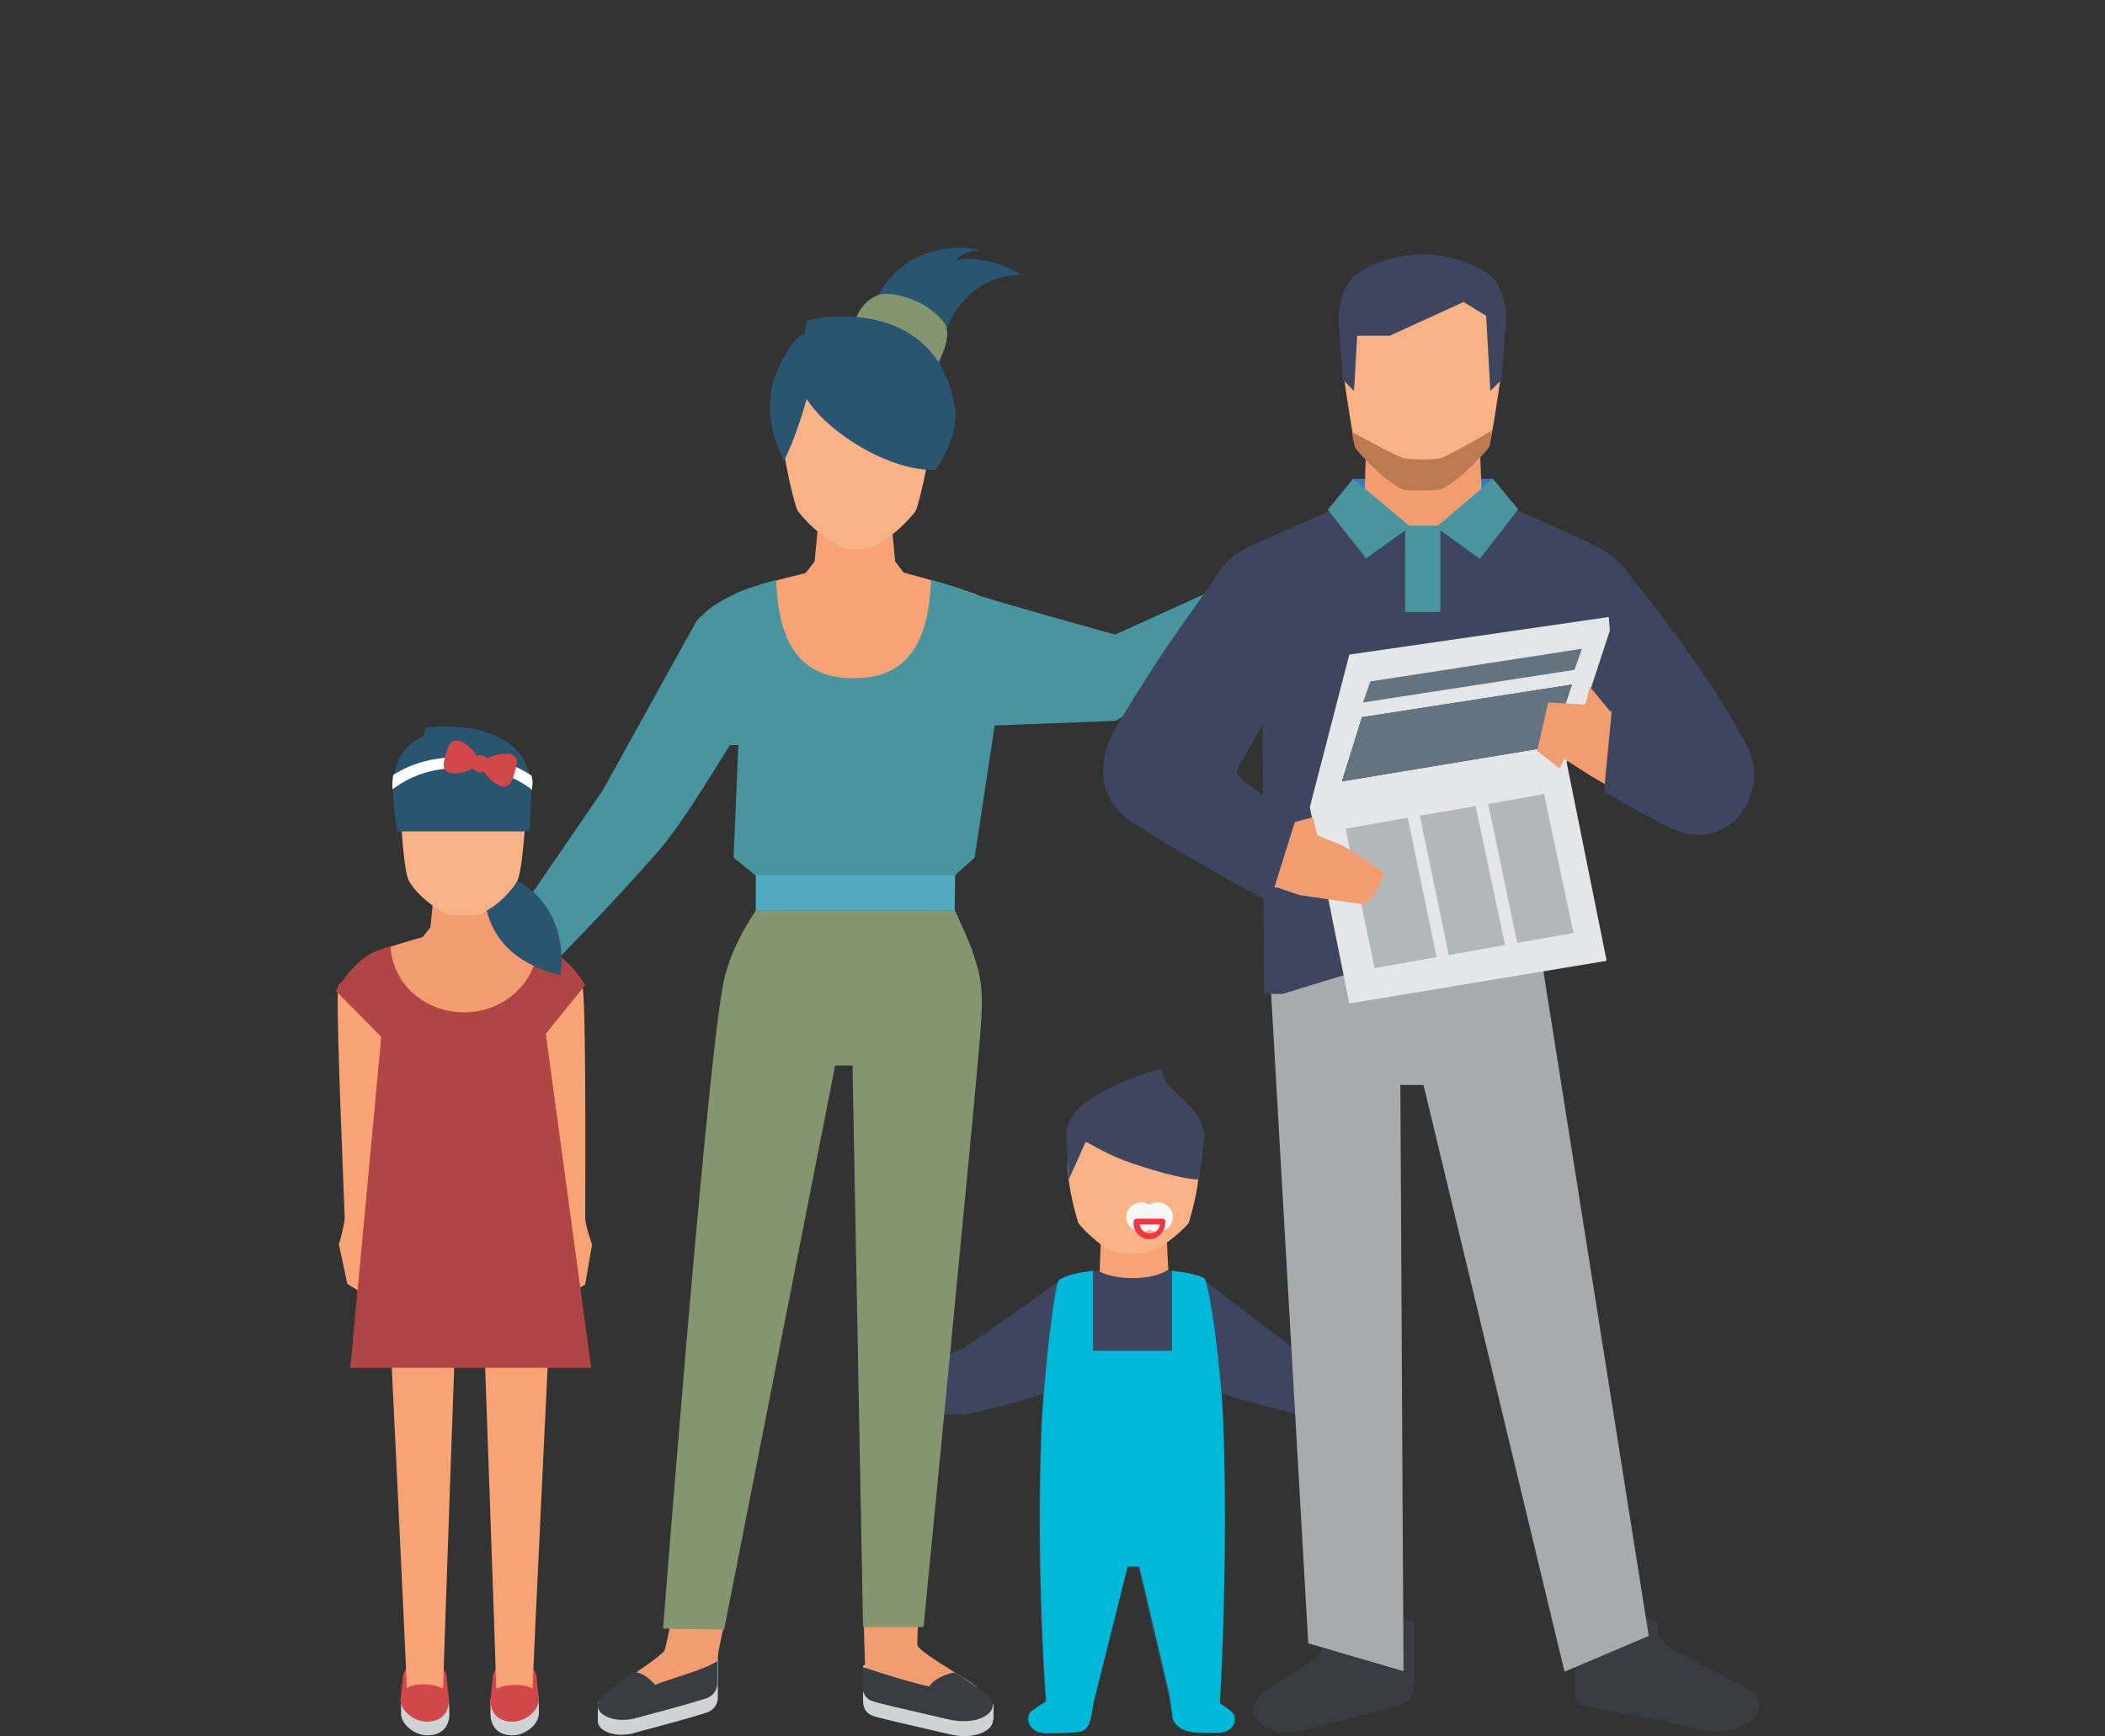 <?xml version="1.0" encoding="utf-8"?>
<!-- Generator: Adobe Illustrator 19.2.1, SVG Export Plug-In . SVG Version: 6.00 Build 0)  -->
<svg version="1.1" id="Слой_1" xmlns="http://www.w3.org/2000/svg" xmlns:xlink="http://www.w3.org/1999/xlink" x="0px" y="0px"
	 viewBox="0 0 400 330" style="enable-background:new 0 0 400 330;" xml:space="preserve">
<rect x="0" y="0" width="400" height="330" fill="#333333" stroke="none"/>
<style type="text/css">
	.st0{fill:#F8A376;}
	.st1{fill:#F9B286;}
	.st2{fill:#3E455E;}
	.st3{fill:#F6F7F6;}
	.st4{fill:#EE3648;}
	.st5{fill:#00B8D8;}
	.st6{fill:#D0D2D3;}
	.st7{fill:#F29D71;}
	.st8{fill:#84966F;}
	.st9{fill:#393D42;}
	.st10{fill:#2A5570;}
	.st11{fill:#48959F;}
	.st12{fill:#52AAC0;}
	.st13{fill:#D2484A;}
	.st14{fill:#AD4644;}
	.st15{fill:#FFFFFF;}
	.st16{fill:#3979BD;}
	.st17{clip-path:url(#SVGID_2_);fill:none;}
	.st18{clip-path:url(#SVGID_4_);fill:none;}
	.st19{fill:#A8AAAB;}
	.st20{fill:#BD7A50;}
	.st21{fill:#E5E6E7;}
	.st22{fill:#B2B8BA;}
	.st23{fill:#637380;}
</style>
<g>
	<g>
		<path class="st0" d="M209.2,235.1h12.5l0.4,8.2h-13.2L209.2,235.1z"/>
		<path class="st1" d="M225.9,232.4c-0.4,0.6-4.2,4.5-7.9,5.7c-0.7,0.2-5,0.2-5.6,0.1c-3.5-1.2-6.9-4.9-7.5-5.8c0,0-2-6.2-2-10.9
			c-0.5-6,3.8-14.6,12.4-14.8c0,0,11.6-0.2,0.1,0l0,0c8.6,0.2,12.9,8.7,12.4,14.8C228,226,225.8,232.6,225.9,232.4z"/>
		<path class="st2" d="M214.9,221c-6.3-2.2-8.4-4.4-8.7-3.8c-1.7,3.9-3.1,6.9-3.1,6.9l-0.5-7.6c-0.1-2.3,0.6-4.2,2.7-6.2
			c4.2-3.7,12.7-6.6,15.4-7.2c0.4,3.2,2.9,4.3,5.9,7.7c1.4,1.6,2.3,4,2.3,5.3l-1,8C227.9,224.2,224.9,224.4,214.9,221z"/>
		<g>
			<g>
				<path class="st2" d="M246.6,256.8c-2.3-1.6-19.1-14.5-19.1-14.5s-3,19.4,1.9,21.5c5.5,2.3,17.9,5.1,17.9,5.1l8.6-0.4l3.5-7.4
					C259.5,261.1,248.9,258.4,246.6,256.8z M184,255.6c-2.3,1.6-12.8,5.5-12.8,5.5l3.5,7.4l8.5,0.4c0,0,12.4-2.7,17.8-5.1
					c5-2.1,0.6-20.6,0.6-20.6S186.4,254.1,184,255.6z"/>
			</g>
		</g>
		<path class="st3" d="M220,228.5c1.6,0,2.9,1.3,2.9,2.8c0,1.6-1.4,2.8-2.9,2.8s-2.8-1.3-2.8-2.8C217.2,229.7,218.4,228.5,220,228.5
			z"/>
		<path class="st3" d="M216.9,228.5c1.6,0,2.7,1.3,2.7,2.8c0,1.6-1.2,2.8-2.7,2.8c-1.6,0-2.9-1.3-2.9-2.8
			C214,229.7,215.4,228.5,216.9,228.5z"/>
		<path class="st4" d="M221.5,232.2c0-0.3-0.3-0.6-0.6-0.6H216c-0.3,0-0.6,0.3-0.6,0.6v0.1c0,0.1,0,0.1,0,0.2c0,1.7,1.4,3,3,3
			s3-1.4,3-3c0-0.1,0-0.1,0-0.2C221.5,232.3,221.5,232.2,221.5,232.2z M218.5,234.4c-1,0-1.8-0.7-1.9-1.7h3.8
			C220.3,233.7,219.5,234.4,218.5,234.4z"/>
		<path class="st2" d="M232.5,271.7c-0.3-10.8-2.7-28.2-3.7-28.8c-1.4-0.8-4.1-1.2-7-1.5c-1.3,0.9-3.8,1.5-6.6,1.5s-5.2-0.6-6.5-1.4
			c-3,0.3-5.8,0.8-7.5,1.8c-1,0.5-3.1,20.3-3.4,28.7c-1,27.9,0.8,50.8,0.9,52.6c0,0,4.4,0,6.9,0c1.1,0,1.8,0,1.8,0l6.7-26.8h2.2
			l6.3,26.8c0,0,4.2,0,6.8,0c1.2,0,2.1,0,2.1,0S233.3,299.4,232.5,271.7z"/>
		<path class="st5" d="M234.1,325.4c-0.6-0.6-1.5-1.2-2.3-1.7c0.3-4.8,1.5-27.5,0.7-52c-0.3-10.8-2.7-28.2-3.7-28.8
			c-1.3-0.7-3.6-1.1-6.1-1.4v15.2h-15v-15.2c-2.6,0.3-5,0.8-6.4,1.7c-1,0.5-3.1,20.3-3.4,28.7c-0.9,25,0.5,46.1,0.9,51.4
			c-0.8,0.5-2,1.3-2.8,1.9c-1.3,1.1-0.7,4.2,2.9,4.2c2.7,0,5.9-0.1,6.7-0.4c0.9-0.3,1.5-1.5,1.7-2.5c0.1-0.4,0.3-1.6,0.5-2.9
			l6.5-25.9h2.2l5.6,23.8c0.3,2.1,0.7,4.4,0.7,4.9c0.1,1,1.3,2.1,2.5,2.5s3.3,0.5,5.7,0.4C234.7,329.5,235.3,326.5,234.1,325.4z"/>
	</g>
	<g>
		<g>
			<path class="st0" d="M185.3,112.9c-3.6-1.3-8.5-2.7-13.6-4.1l-1.6-2.1l-1-10.6h-13.3l-1,10.6l-1.7,2.2c-5,1.2-10.5,2.7-13.3,4.1
				c-0.7,0.3-1.3,0.6-1.9,1l5.4,4.3l18.9,16.6l18.5-16.6l5.7-4.6C186.2,113.4,185.8,113.1,185.3,112.9z"/>
			<path class="st6" d="M113.6,326.8L113.6,326.8v-3.4l1.7,1c2.2-1.8,4.6-3.4,7.6-5.7c0.8-0.6,1.9-1.1,1.9-2.8
				c4.5-2.3,11.6-2.1,11.6-2.1s0,8.1,0,8.9c0,1.4-1.1,2.5-2.2,2.8c-3.8,1.2-8.7,2.5-13.2,3.7C117.1,330.5,113.3,329,113.6,326.8z"/>
			<path class="st6" d="M175.6,314.5c0,1.7,0.7,2.8,1.6,3.4c1.2,0.8,5.5,3.7,8.9,6h2.7v2.9h-0.1c0.1,2.1-3.5,3.9-8.2,2.8
				c-9.5-2.2-13.5-3.1-14.6-3.5c-1.2-0.4-1.9-1.4-1.9-2.8c0-0.7,0-6.7,0-6.7S171,312.3,175.6,314.5z"/>
			<g>
				<path class="st7" d="M181.5,205.9l-7,100.3c0,0-0.1,3.3-0.2,6.3c-0.1,1.5,11.6,7.6,11.5,8.4c-0.2,1.8-10.2,2.5-17.6-0.4
					c-2.4-1-3.7-2.4-3.8-3.4c-0.1-1.9-0.3-10.9-0.3-10.9l0.6-100.3L181.5,205.9L181.5,205.9z"/>
				<path class="st7" d="M116.5,320.9c3-2.2,8.2-5.5,9.7-7.1c0.3-0.3,1.5-6.7,1.5-6.7l12-101.2h15.9c-3.7,21.5-12.9,74.6-18,102.8
					c-0.6,2.8-1.5,6.8-1.7,9.7c-0.2,2.3-7.7,4.2-11.8,4.2C123.1,322.6,115.6,321.6,116.5,320.9z"/>
			</g>
			<path class="st8" d="M143.9,172.6l37.4,0.1c1.1,2.4,2.7,5.8,3.6,8.4c1.9,5.8,2.1,7.7,1,19.7c-0.6,7.8-10.4,108.4-10.4,108.4H164
				l-2-106.7h-3.3l-21.1,107.2l-11.6-0.2c0,0,7.9-102,11.2-121.2C137.9,183.4,140.1,178.3,143.9,172.6z"/>
			<path class="st9" d="M176.6,320.5c0.8-1.4,2.8-2.2,4.8-2.7c1.8,1.2,3.9,2.6,5.6,3.8c4.2,2.8-0.1,6.6-6.6,5.2
				c-9.5-2.2-13.5-3.1-14.6-3.5c-1.2-0.4-1.9-1.4-1.9-2.8c0-0.4,0-2.1,0-3.7C166.6,317.7,172.7,319.7,176.6,320.5z"/>
			<path class="st9" d="M115,321.8c1.6-1.3,3.4-2.6,5.5-4.1c1.8,0.3,2.9,1.3,4,2.5c2-0.9,8.2-2.5,11.3-4.2c0.2-0.1,0.3-0.2,0.5-0.3
				c0,2,0,3.9,0,4.3c0,1.4-1.1,2.5-2.2,2.8c-3.8,1.2-8.7,2.5-13.2,3.7C116,327.9,111.1,325,115,321.8z"/>
			<path class="st1" d="M153.3,75.7c-1.2,2.8-2.5,8.1-4.2,10.9c0.9,5.6,2.2,10.1,2.5,10.5c1,1.4,4.3,5,8.2,6.9c1.1,0.5,4.9,0.5,6,0
				c3.9-1.9,7.2-5.5,8.2-6.9c0.2-0.3,1.2-3.8,2-8C167.2,88,156.9,81.3,153.3,75.7z"/>
		</g>
		<path class="st10" d="M164.9,62.4c1.6-11.8,12.4-17.1,21.5-14.8c-3.4-0.1-4.8,1.9-4.8,1.9s5.4-1.6,12.6,2.8
			c-8.8-0.4-16.2,8-15.4,18.1c1.7,19.8-24.1,8.4-19.3,9.6C157.3,79.4,164.2,67.4,164.9,62.4z"/>
		<path class="st8" d="M169.6,55.9c3.8,0.7,6.7,2,9.4,4.9c1.8,1.9,0.8,4.8-0.2,7.1c-1.1,2.3-2.6,1.9-4.5,0.4
			c-2.6-2.1-5.6-3.5-8.9-4.1c-2.3-0.5-3.5-2.2-2.4-4.5s3.6-4.2,5.9-3.8L169.6,55.9z"/>
		<path class="st10" d="M177.8,89.3c-9,0.3-20.8-7.4-24.5-13.5c-1,3.5-2.5,8.2-4.3,11.7c-3.8-7.1-2.6-12.8-2.1-14.8
			c0.9-3,3.8-9,6-9.2c0.2-1.2,0.4-2.6,0.5-2.6c5.7-1.5,25.5-2.9,28.2,17.5C181.6,83.4,179,87.5,177.8,89.3z"/>
		<path class="st11" d="M192.9,120.9c-1.9-4.3-3.4-5.8-7.9-8c-1.9-0.9-4.8-1.8-8.1-2.7c-0.4,12.8-5.1,18.7-14.7,18.7
			c-9.6,0-14.3-5.9-14.7-18.7c-3.2,0.9-6.1,1.8-7.9,2.7c-2.6,1.3-4.6,2.4-6.1,4c-0.5,0.4-0.9,0.8-1.3,1.4l-17.6,31.8l-17,24.8
			l6.6,9.2c0,0,11.5-11.6,20.6-22c1.6-1.8,2.1-2.6,3.4-4.3c2.7-3.7,6.8-10.2,10.5-16.2h1.6l-0.9,21.4l4.2,3.4v6.7h37.7l0.1-6.7
			l3.8-3.4l4.2-27.7C189.5,135.2,194.3,126.4,192.9,120.9z"/>
		<polygon class="st12" points="143.7,173 181.4,173 181.5,166.3 143.7,166.3 		"/>
		<path class="st11" d="M183.5,112.4c7,2.3,28.4,8.2,28.4,8.2l30.7-13.9l-6.7,17.2l-24,13.1l-31.5,1.2
			C178.3,129.5,172.1,108.7,183.5,112.4z"/>
	</g>
	<g>
		<path class="st0" d="M110.8,188.2c0.6,6.3,0.4,42,0.4,43.3s1.3,5,1.3,5l-1.3,7.6l-2.1,1.3l-8-42l0.8-10.5
			C101.9,192.8,110.3,183.3,110.8,188.2z"/>
		<path class="st0" d="M73.2,192.5l1.2,10.5l-6.3,42.3L66,244l-1.6-7.5c0,0,1.1-3.8,1.1-5.1s-1.6-36.9-1.3-43.3
			C64.5,183.3,73.2,192.5,73.2,192.5z"/>
		<g>
			<g>
				<path class="st6" d="M102.4,323l-0.3-1.6c0-1.4-0.7-2.5-2.1-2.5h-4.2c-1.4,0-2.1,1.1-2.1,2.5l-0.5,1.6v2.6c0,3,1.9,4.2,4.2,4.2
					c2.3,0,5-2,5-4.2V323z"/>
			</g>
		</g>
		<g>
			<g>
				<path class="st13" d="M102,319.2c0-1.4-0.7-2.5-2.1-2.5h-4.2c-1.4,0-2.1,1.1-2.1,2.5l-0.4,3.8c0,3,1.9,4.2,4.2,4.2
					c2.3,0,5-2,5-4.2L102,319.2z"/>
			</g>
		</g>
		<path class="st6" d="M78.7,318.9h4.2c1.4,0,2.1,1.1,2.1,2.5l0.3,1.8l0.1,2.4c0,3-1.9,4.2-4.2,4.2c-2.3,0-5-2-5-4.2v-2.4l0.5-1.8
			C76.6,320,77.3,318.9,78.7,318.9z"/>
		<path class="st13" d="M78.6,316.7h4.2c1.4,0,2.1,1.1,2.1,2.5l0.4,3.8c0,3-1.9,4.2-4.2,4.2c-2.3,0-5-2-5-4.2l0.4-3.8
			C76.5,317.8,77.2,316.7,78.6,316.7z"/>
		<g>
			<g>
				<path class="st0" d="M105.4,234.2H91.9l-0.4,6.2c0,0,2.8,78.7,2.8,80.4c0,0.4,0.7-0.6,3.7-0.6c2.9,0,3.2,1,3.2,0.6
					c0-1.8,3.9-82.6,3.9-82.6C105.1,237.9,105.7,236.1,105.4,234.2z M73.1,234.2c-0.3,1.9,0.3,3.7,0.3,3.9c0,0,3.9,80.8,3.9,82.6
					c0,0.4,0.3-0.6,3.2-0.6c2.9,0,3.7,1.1,3.7,0.6c0-1.7,2.8-80.4,2.8-80.4l-0.4-6.2H73.1V234.2z"/>
			</g>
		</g>
		<path class="st4" d="M66.6,259.9l6.1-65.6l3,1.8h24.2l3.5-1.8l8.9,65.6H66.6z"/>
		<path class="st7" d="M82.6,168H93l1,11.3H81.5L82.6,168z"/>
		<path class="st7" d="M93.7,176.1L96,179H79.6l2.3-2.9H93.7z"/>
		<path class="st7" d="M70.9,181.1c2.8-1.1,8.3-2.8,12.8-3.9h4.2H92c4.7,1.1,10,2.6,12.8,3.9C94.5,201,79.3,195.4,70.9,181.1z"/>
		<path class="st14" d="M112.3,259.9l-8.6-63.4l7.5-9.3c0,0-2.6-4.5-6-6.1c-0.8-0.4-1.8-0.8-3-1.1c-0.5,6.9-6.6,12.4-14,12.4
			c-7.6,0-13.7-5.6-14-12.6c-1.5,0.5-2.8,0.9-3.7,1.4c-3.5,1.8-6.7,7.1-6.7,7.1l8.7,8.8l-5.9,62.8L112.3,259.9z"/>
		<path class="st10" d="M96.8,166.7c8.2,3.4,10.7,11.7,9.7,18.6c-7-1.6-13.4-5.9-14.4-14.4C93.8,164.4,90.3,164.1,96.8,166.7z"/>
		<path class="st1" d="M98.3,167.4c-0.8,1.4-3.3,4.7-7.3,6.4c-0.5,0.2-5.5,0.2-6,0c-4.1-2.1-6.5-4.9-7.3-6.4
			c-1.3-2.3-1.8-18.4-1.6-12.9c-0.2-5,4.6-7.5,7.3-8.9c1.7-0.9,3-1.4,4.3-1.4l0,0c0.1,0,0.1,0,0.2,0s0.1,0,0.2,0l0,0
			c1.3,0.1,2.9,0.6,4.7,1.4c2.6,1.3,7.5,3.9,7.3,8.9C100.1,149,99.6,165,98.3,167.4z"/>
		<path class="st10" d="M100.7,158H75.5c0,0-1.5-7.6-0.4-11.8c1-3.7,3.2-5.3,5.4-6.3c0.2-0.8,0.3-1.6,0.4-1.6
			c5.1-0.7,19.1-0.7,20.1,11.1C100.9,152,100.7,158,100.7,158z"/>
		<path class="st15" d="M87.8,143.9c-4.9-0.1-9.4,1-13.1,3.4c-0.1,0.9-0.2,1.7-0.1,2.7c3.7-2.8,8.2-4.2,13.2-4
			c5-0.1,9.6,1.2,13.3,4.1c0-0.5,0.1-0.9,0.1-1.3c0-0.5-0.1-1-0.2-1.4C97.3,144.9,92.8,143.7,87.8,143.9z"/>
		<path class="st13" d="M96.9,143.3c1.7,0.5,1.4,1.8,0.9,3.5s-0.9,3-2.6,2.6c-1.7-0.5-3.9-3-3.6-4.2C91.9,144,95.2,142.9,96.9,143.3
			z"/>
		<path class="st13" d="M85.6,146.9c-1.7-0.5-1.4-1.8-0.9-3.5s0.9-3,2.6-2.6c1.7,0.5,3.9,3,3.6,4.2
			C90.5,146.2,87.3,147.3,85.6,146.9z"/>
		<path class="st13" d="M91.7,143.6c0.9,0.2,1.5,1.1,1.3,2s-1.2,1.4-2.1,1.1c-0.9-0.2-1.5-1.1-1.3-2
			C89.9,143.8,90.8,143.3,91.7,143.6z"/>
	</g>
	<g>
		<g>
			<g>
				<rect x="257.1" y="91" class="st16" width="26.7" height="7.8"/>
			</g>
		</g>
		<path class="st7" d="M259.6,84.7h21.6l0.6,15.5l-11.4,6.7l-11.3-6.7L259.6,84.7z"/>
		<path class="st1" d="M285.2,71.2c-0.5,4.2-2,13.4-2.3,13.8c-0.9,1.2-5.4,6.2-9,7.9c-0.4,0.2-6.7,0.3-7.3,0c-3.7-1.7-8.1-6.7-9-7.9
			c-0.3-0.4-1.7-9.6-2.3-13.8c-0.2-2.8-0.1-3.8-0.1-6.2c-0.2-6.1,6.1-9.2,9.4-10.9c4.8-2.4,6.7-2.4,11.4,0c3.3,1.6,9.6,4.8,9.4,10.9
			C285.3,67.4,285.4,68.4,285.2,71.2z"/>
		<path class="st2" d="M283.3,52.5c-3.3-2.8-9.2-4.2-13-4.2s-9.7,1.4-13,4.2c-2.4,2-3.1,6.8-2.9,9.2c0.2,2.5,0.8,10.5,0.8,10.5
			l2.1,2.1l0.6-10.5h6.2l14-6.4l4.3,2.6l0.8,14.3l2.1-2.1c0,0,0.6-8.1,0.8-10.5C286.5,59.3,285.7,54.5,283.3,52.5z"/>
		<path class="st9" d="M251.1,308.9c0,2.3,0.6,4.8-0.5,5.7c-4.1,3.2-7.5,4.7-10.5,7.1c-5.3,4.3,1.3,9.1,8,7.1c6-1.7,13.4-3.4,18.5-5
			c1.5-0.5,2.1-1.9,2.1-3.8c0-1,0-12,0-12S257.2,305.9,251.1,308.9z"/>
		<path class="st9" d="M314.9,308.3c0,2.3,1,3.8,2.1,4.6c1.8,1.2,8.7,4.6,14.9,8c6,3.4-0.2,9.8-8.8,7.8c-12.7-2.9-21.1-4.1-22.5-4.7
			c-1.6-0.5-1.3-1.9-1.3-3.8c0-1,0-9,0-9S308.8,305.2,314.9,308.3z"/>
		<g>
			<g>
				<defs>
					<path id="SVGID_1_" d="M314.9,308.3c0,2.3,1,3.8,2.1,4.6c1.8,1.2,8.7,4.6,14.9,8c6,3.4-0.2,9.8-8.8,7.8
						c-12.7-2.9-21.1-4.1-22.5-4.7c-1.6-0.5-1.3-1.9-1.3-3.8c0-1,0-9,0-9S308.8,305.2,314.9,308.3z"/>
				</defs>
				<clipPath id="SVGID_2_">
					<use xlink:href="#SVGID_1_"  style="overflow:visible;"/>
				</clipPath>
				<path class="st17" d="M315.8,307.4l16.4,8l-9.2,6.3l-16-7.6L315.8,307.4z"/>
			</g>
		</g>
		<g>
			<g>
				<defs>
					<path id="SVGID_3_" d="M251.1,308.9c0,2.3,0.6,4.8-0.5,5.7c-4.1,3.2-7.5,4.7-10.5,7.1c-5.3,4.3,1.3,9.1,8,7.1
						c6-1.7,13.4-3.4,18.5-5c1.5-0.5,2.1-1.9,2.1-3.8c0-1,0-12,0-12S257.2,305.9,251.1,308.9z"/>
				</defs>
				<clipPath id="SVGID_4_">
					<use xlink:href="#SVGID_3_"  style="overflow:visible;"/>
				</clipPath>
				<path class="st18" d="M254.8,307.4l-16.4,8l9.2,6.3l16-7.6L254.8,307.4z"/>
			</g>
		</g>
		<polygon class="st19" points="290.8,168.9 313.3,310.9 297.3,317.7 270.5,206.2 266.1,206.2 266.7,317.6 248.6,312.3 240.4,168.9 
					"/>
		<path class="st2" d="M240.2,188.9h3.5l52.8-16.2v-36.9l23.3,7.3c0,0-4.8-21.8-8.1-29.8c-2.1-5.3-4.5-7.6-9.6-10.1
			c-10.3-4.9-16.4-7.2-16.4-7.2s-0.1,0-0.3,0.1c-1.8,2.1-7.8,4.1-15,4.1s-13.2-2-15-4.1c-0.2-0.1-0.2-0.1-0.2-0.1s-8.4,3.7-16.4,7.2
			c-5.2,2.3-7.5,4.8-9.6,10.1c-3.2,8-5.5,15.5-5.5,15.5l16.2,5.1L240.2,188.9z"/>
		<path class="st11" d="M257.1,91l-4.8,5.9l7.3,9.2l8.4-6L257.1,91z"/>
		<path class="st11" d="M283.7,91l4.8,5.8l-7.3,9.4l-8.3-6L283.7,91z"/>
		<path class="st20" d="M273.6,87.1c-1.6,0.3-4.9,0.3-6.7,0c-1.3-0.2-7.5-3.7-10-5c0.3,1.7,0.5,2.8,0.6,3c0.9,1.2,5.4,6.2,9,7.9
			c0.7,0.3,6.9,0.2,7.3,0c3.7-1.7,8.1-6.7,9-7.9c0.1-0.1,0.4-1.4,0.7-3.3C281.8,82.9,274.9,86.8,273.6,87.1z"/>
		<path class="st11" d="M267,99.9h6.7v16.4H267V99.9z"/>
		<g>
			<g>
				<g>
					<polygon class="st21" points="297.7,144.9 306.8,117.1 256.4,124.4 248.9,153.4 248.9,153.4 248.9,153.4 248.9,153.4 
						248.9,153.4 256.4,190.7 305.3,182.6 					"/>
				</g>
			</g>
			<g>
				<polygon class="st22" points="288.3,179.2 299,177.3 293.4,150.9 282.8,152.8 				"/>
				<polygon class="st22" points="275.3,181.5 286,179.6 280.4,153.2 269.8,155 				"/>
				<polygon class="st22" points="267.5,155.4 255.7,157.5 261.2,184 273,181.9 				"/>
			</g>
			<path class="st23" d="M260.4,129.5l40.2-6.2l-1.4,4l-40.2,6.2L260.4,129.5z"/>
			<path class="st10" d="M258.8,136.3l39.9-6.2l-3.9,11.8l-39.8,6.6L258.8,136.3z"/>
			<g>
				<g>
					<path id="SVGID_23_" class="st23" d="M258.8,136.3l39.9-6.2l-3.9,11.8l-39.8,6.6L258.8,136.3z"/>
				</g>
			</g>
		</g>
		<path class="st7" d="M317.8,138.6l-1.3,17.2l-14.3-8.4l-5-3.2l-0.8,1.9l-4.3-3.4l2.1-9.2l7.1,0.4l0.8-3.4l3.8,4.6l3.8,1.3
			L317.8,138.6z"/>
		<path class="st2" d="M307.7,107.1c5.5,6.3,17.7,21.9,24.4,34.9c4.3,8.4-3.3,20.5-14.3,15.5c-4.1-1.8-13-7.1-13-7.1l2.1-21.8
			C306.9,128.5,303.2,101.8,307.7,107.1z"/>
		<path class="st7" d="M232.2,150.6l-5.7,10.4l12.1,7.2l4.2,0.5l4.1,1.4c0,0,10.1,1.5,11.8,1.7s3.9-4.1,4.2-5.5
			c0.2-0.9-7.6-5.5-7.6-5.5l-5-2.1l-0.8-3.4l-5.2,1.4l-3.6-1.7L232.2,150.6z"/>
		<path class="st2" d="M231.7,108.8c-5.9,8.4-10.3,13.9-19.4,29c-4.9,8.1-2.7,15,3.2,18.7c15.3,9.7,25.8,14.9,25.8,14.9l5-16
			c0,0-11.9-7.6-11.3-8.8c2.6-5.5,12.1-20.6,12.1-20.6S235.7,103,231.7,108.8z"/>
	</g>
</g>
</svg>
